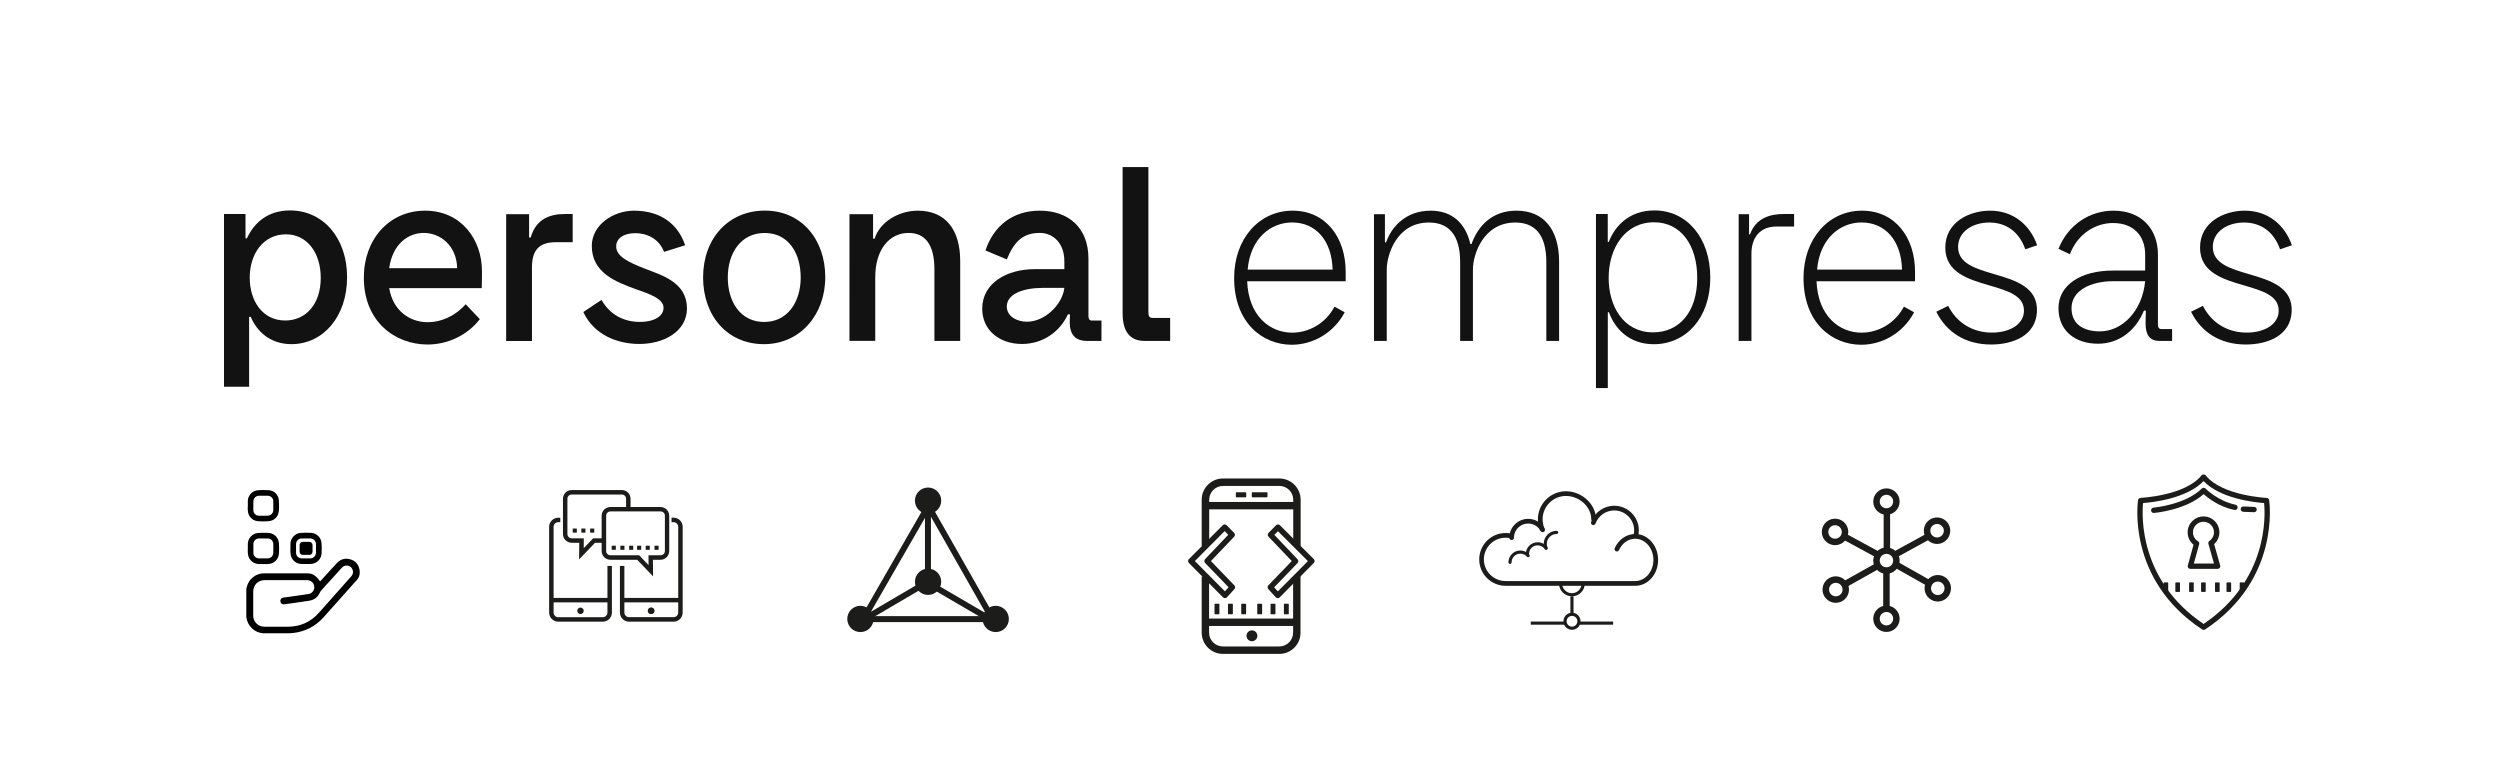 <?xml version="1.0" encoding="utf-8"?>
<!-- Generator: Adobe Illustrator 28.1.0, SVG Export Plug-In . SVG Version: 6.00 Build 0)  -->
<svg version="1.1" id="Layer_1" xmlns="http://www.w3.org/2000/svg" xmlns:xlink="http://www.w3.org/1999/xlink" x="0px" y="0px"
	 viewBox="0 0 409.05 127.76" style="enable-background:new 0 0 409.05 127.76;" xml:space="preserve">
<style type="text/css">
	.st0{fill:#121212;}
	.st1{fill:#1C1C1B;}
</style>
<g>
	<g>
		<path class="st0" d="M36.64,35.01h3.53V39h0.23c1.2-2.6,3.45-4.57,7.05-4.57c5.42,0,9.34,4.49,9.34,10.92
			c0,6.55-3.99,10.96-9.1,10.96c-3.56,0-5.7-2.17-6.66-4.46h-0.27v11.43h-4.11V35.01z M46.67,52.44c3.37,0,5.81-2.67,5.81-6.97
			c0-4.18-2.29-7.13-5.69-7.13c-3.72,0-5.93,3.21-5.93,7.09C40.86,49.19,42.91,52.44,46.67,52.44z"/>
		<path class="st0" d="M59.53,45.43c0-6.32,4.18-10.96,10.03-10.96s9.3,4.65,9.3,9.92c0,0.74,0,1.28-0.04,2.75H63.68
			c0.62,3.72,3.37,5.58,6.31,5.58c2.17,0,4.46-0.97,6.2-2.94l2.32,2.44c-2.13,2.75-5.39,4.15-8.56,4.15
			C64.68,56.36,59.53,52.68,59.53,45.43z M74.8,43.88c-0.08-3.68-2.75-5.77-5.46-5.77c-2.56,0-5.11,1.82-5.66,5.77H74.8z"/>
		<path class="st0" d="M82.81,35.05h3.76v3.8h0.27c0.85-3.02,3.14-3.83,5.54-3.83h1.32v4.61h-2.75c-2.91,0-3.91,1.47-3.91,4.15
			v12.01h-4.22V35.05z"/>
		<path class="st0" d="M95.44,51.05l2.98-1.98c1.47,2.6,3.87,3.6,6.24,3.6c2.52,0,3.91-1.01,3.91-2.32c0-1.43-2.13-2.21-4.61-3.06
			c-3.14-1.16-7.13-2.63-7.13-7.05c0-3.49,3.56-5.77,6.9-5.77c4.53,0,7.28,2.36,8.37,5.66l-3.45,1.08
			c-0.85-2.21-2.87-3.06-4.69-3.06c-1.98,0-3.14,0.89-3.14,2.17c0,1.63,2.01,2.6,4.8,3.68c2.71,1.05,6.78,2.21,6.78,6.47
			c0,3.76-3.8,5.85-7.9,5.81C100.94,56.24,97.18,54.77,95.44,51.05z"/>
		<path class="st0" d="M115.04,45.39c0-6.39,4.15-10.93,10.11-10.93c5.97,0,9.88,4.69,9.88,10.89c0,6.16-4.11,10.96-10.03,10.96
			C119.07,56.32,115.04,51.75,115.04,45.39z M125.04,52.68c3.8,0,5.97-3.25,5.97-7.28c0-3.99-2.01-7.28-5.89-7.28
			c-3.91,0-6.04,3.29-6.04,7.28S121.16,52.68,125.04,52.68z"/>
		<path class="st0" d="M138.98,35.05h3.87v3.99h0.27c0.74-2.56,3.76-4.57,7.05-4.57c4.57,0,6.94,3.14,6.94,8.25v13.06h-4.22v-11.7
			c0-4.15-1.59-5.97-4.22-5.97c-3.14,0-5.46,2.71-5.46,7.24v10.42h-4.22V35.05z"/>
		<path class="st0" d="M160.71,50.51c0-4.22,4.07-6.47,8.56-6.47h4.88v-1.28c0-3.02-1.86-4.65-4.03-4.65
			c-2.67,0-4.15,1.32-5.39,4.34l-3.49-1.47c1.36-4.11,4.57-6.51,8.87-6.51c4.8,0,7.98,2.87,7.98,7.83v9.41
			c0,0.47,0.19,0.74,0.54,0.74h1.59v3.33h-2.4c-1.86,0-2.79-1.05-2.79-3.02l0.04-1.32h-0.35c-1.24,2.75-3.99,4.84-7.52,4.84
			C163.58,56.28,160.71,54.07,160.71,50.51z M168.03,52.64c2.94,0,5.81-2.83,6.12-5.54h-3.45c-3.33,0-5.97,1.01-5.97,3.06
			C164.74,51.78,166.41,52.64,168.03,52.64z"/>
		<path class="st0" d="M183.68,51.24v-23.9h4.22v23.67c0,0.78,0.16,1.01,0.77,1.01h2.79v3.76h-4.22
			C184.92,55.77,183.68,54.3,183.68,51.24z"/>
		<path class="st0" d="M201.93,45.47c0-6.39,4.07-11,9.57-11c5.46,0,8.68,4.42,8.68,10v1.55h-16.12c0.23,5.73,3.76,8.41,7.36,8.41
			c2.71,0,5.46-1.47,6.93-4.26l1.67,0.93c-1.86,3.49-5.31,5.31-8.68,5.31C206.58,56.39,201.93,52.83,201.93,45.47z M218.04,44.11
			c-0.12-4.8-2.79-7.71-6.62-7.71c-3.45,0-6.82,2.52-7.28,7.71H218.04z"/>
		<path class="st0" d="M224.82,35.05h1.78v4.61h0.19c0.97-2.79,3.45-5.19,7.28-5.19c3.56,0,5.73,2.09,6.51,5.46h0.19
			c1.05-2.94,3.33-5.46,7.36-5.46c4.42,0,6.97,3.02,6.97,8.37v12.94h-2.09v-12.9c0-4.57-1.94-6.47-5.08-6.47
			c-5.23,0-6.93,5.23-6.93,7.67v11.7h-2.09v-12.9c0-4.53-1.94-6.47-5.11-6.47c-5.39,0-6.9,5.46-6.9,7.67v11.7h-2.09V35.05z"/>
		<path class="st0" d="M261.12,35.01h1.94v4.57h0.16c1.05-2.67,3.41-5.15,7.48-5.15c5.35,0,9.14,4.53,9.14,11
			c0,6.66-4.03,10.89-9.26,10.89c-3.95,0-6.35-2.48-7.32-5.23h-0.19v12.4h-1.94V35.01z M270.49,54.38c4.18,0,7.21-3.22,7.21-8.91
			c0-5.46-2.75-9.1-7.05-9.1c-4.8,0-7.44,4.26-7.44,9.1C263.21,50.16,265.65,54.38,270.49,54.38z"/>
		<path class="st0" d="M284.48,35.05h1.7v3.29h0.16c0.93-2.6,3.18-3.33,5.58-3.33h1.63v2.05h-2.83c-2.87,0-4.15,1.94-4.15,4.46
			v14.26h-2.09V35.05z"/>
		<path class="st0" d="M295.09,45.47c0-6.39,4.07-11,9.57-11c5.46,0,8.68,4.42,8.68,10v1.55h-16.12c0.23,5.73,3.76,8.41,7.36,8.41
			c2.71,0,5.46-1.47,6.94-4.26l1.67,0.93c-1.86,3.49-5.31,5.31-8.68,5.31C299.74,56.39,295.09,52.83,295.09,45.47z M311.21,44.11
			c-0.12-4.8-2.79-7.71-6.62-7.71c-3.45,0-6.82,2.52-7.28,7.71H311.21z"/>
		<path class="st0" d="M316.82,51.01l1.94-0.97c1.47,2.91,4.15,4.38,7.17,4.38c2.87,0,5.23-1.32,5.23-3.6
			c0-2.48-2.71-3.25-5.62-4.11c-3.49-1.01-7.25-2.13-7.25-6.2c0-4.18,3.95-6.04,7.32-6.04c3.8,0,6.55,2.33,7.71,5.66l-1.94,0.66
			c-1.05-2.98-3.25-4.38-5.89-4.38c-2.75,0-5.11,1.51-5.11,3.99c0,2.75,2.91,3.56,5.93,4.46c3.45,1.01,7.21,2.13,6.97,6.2
			c-0.23,3.84-3.87,5.31-7.52,5.31C321.51,56.36,318.45,54.3,316.82,51.01z"/>
		<path class="st0" d="M336.81,50.43c0-3.83,3.68-6.16,8.91-6.16h5.27v-2.63c0-3.06-1.9-5.15-5.27-5.15c-2.75,0-5.73,1.67-7.05,5.11
			l-1.86-0.89c1.55-3.91,5.08-6.24,8.99-6.24c4.8,0,7.28,3.22,7.28,7.17v11.54c0,0.39,0.23,0.66,0.46,0.66h1.86v1.94h-2.05
			c-1.71,0-2.29-1.05-2.29-2.91l0.04-2.05h-0.31c-1.28,3.14-3.95,5.42-7.52,5.42S336.81,54.26,336.81,50.43z M343.59,54.22
			c3.64,0,6.94-3.33,7.4-8.21h-5.19c-3.72,0-6.86,1.51-6.86,4.42C338.94,53.14,341.03,54.22,343.59,54.22z"/>
		<path class="st0" d="M358.5,51.01l1.94-0.97c1.47,2.91,4.15,4.38,7.17,4.38c2.87,0,5.23-1.32,5.23-3.6c0-2.48-2.71-3.25-5.62-4.11
			c-3.49-1.01-7.25-2.13-7.25-6.2c0-4.18,3.95-6.04,7.32-6.04c3.8,0,6.55,2.33,7.71,5.66l-1.94,0.66c-1.05-2.98-3.25-4.38-5.89-4.38
			c-2.75,0-5.11,1.51-5.11,3.99c0,2.75,2.91,3.56,5.93,4.46c3.45,1.01,7.21,2.13,6.97,6.2c-0.23,3.84-3.87,5.31-7.52,5.31
			C363.19,56.36,360.13,54.3,358.5,51.01z"/>
	</g>
	<g>
		<g>
			<path class="st1" d="M308.66,93.89c-1.19,0-2.16-0.97-2.16-2.16c0-1.19,0.97-2.16,2.16-2.16c1.19,0,2.16,0.97,2.16,2.16
				C310.82,92.91,309.85,93.89,308.66,93.89 M308.66,90.62c-0.61,0-1.1,0.5-1.1,1.1c0,0.61,0.5,1.1,1.1,1.1c0.61,0,1.1-0.5,1.1-1.1
				C309.76,91.11,309.27,90.62,308.66,90.62"/>
			<path class="st1" d="M308.66,84.23c-1.19,0-2.16-0.97-2.16-2.16c0-1.19,0.97-2.16,2.16-2.16c1.19,0,2.16,0.97,2.16,2.16
				C310.82,83.26,309.85,84.23,308.66,84.23 M308.66,80.96c-0.61,0-1.1,0.5-1.1,1.1c0,0.61,0.5,1.1,1.1,1.1c0.61,0,1.1-0.5,1.1-1.1
				C309.76,81.45,309.27,80.96,308.66,80.96"/>
			<path class="st1" d="M308.66,103.4c-1.19,0-2.16-0.97-2.16-2.16c0-1.19,0.97-2.16,2.16-2.16c1.19,0,2.16,0.97,2.16,2.16
				C310.82,102.43,309.85,103.4,308.66,103.4 M308.66,100.13c-0.61,0-1.1,0.5-1.1,1.1c0,0.61,0.5,1.1,1.1,1.1
				c0.61,0,1.1-0.5,1.1-1.1C309.76,100.62,309.27,100.13,308.66,100.13"/>
			<path class="st1" d="M316.95,89c-0.75,0-1.47-0.39-1.88-1.08c-0.6-1.03-0.25-2.36,0.78-2.96c1.03-0.6,2.36-0.25,2.96,0.78
				c0.6,1.03,0.25,2.36-0.78,2.96C317.69,88.9,317.32,89,316.95,89 M316.94,85.73c-0.19,0-0.38,0.05-0.55,0.15
				c-0.53,0.31-0.71,0.98-0.4,1.51c0.31,0.53,0.98,0.71,1.51,0.4c0.53-0.31,0.71-0.98,0.4-1.51
				C317.69,85.93,317.32,85.73,316.94,85.73"/>
			<path class="st1" d="M300.37,98.63c-0.75,0-1.47-0.39-1.88-1.08c-0.29-0.5-0.37-1.08-0.22-1.64c0.15-0.56,0.51-1.03,1.01-1.32
				c0.5-0.29,1.08-0.37,1.64-0.22c0.56,0.15,1.03,0.51,1.32,1.01c0.6,1.03,0.25,2.36-0.78,2.96
				C301.11,98.53,300.74,98.63,300.37,98.63 M300.37,95.36c-0.19,0-0.38,0.05-0.55,0.15c-0.26,0.15-0.44,0.39-0.51,0.67
				c-0.08,0.28-0.04,0.58,0.11,0.84c0.31,0.53,0.98,0.71,1.51,0.4c0.53-0.31,0.71-0.98,0.4-1.51c-0.15-0.25-0.39-0.44-0.67-0.51
				C300.56,95.37,300.46,95.36,300.37,95.36"/>
			<path class="st1" d="M317.06,98.42c-0.35,0-0.71-0.09-1.04-0.27v0c-0.51-0.28-0.88-0.74-1.04-1.29c-0.16-0.56-0.1-1.14,0.18-1.65
				c0.28-0.51,0.74-0.87,1.29-1.04c0.56-0.16,1.14-0.1,1.65,0.18c1.05,0.57,1.43,1.89,0.86,2.94
				C318.56,98.01,317.82,98.42,317.06,98.42 M316.53,97.23c0.53,0.29,1.21,0.1,1.5-0.44c0.29-0.53,0.1-1.21-0.44-1.5
				c-0.26-0.14-0.56-0.17-0.84-0.09c-0.28,0.08-0.52,0.27-0.66,0.53c-0.14,0.26-0.18,0.56-0.09,0.84
				C316.08,96.85,316.27,97.08,316.53,97.23"/>
			<path class="st1" d="M300.25,89.2c-0.35,0-0.71-0.09-1.04-0.27c-0.51-0.28-0.87-0.74-1.04-1.29c-0.16-0.56-0.1-1.14,0.18-1.65
				c0.28-0.51,0.74-0.87,1.29-1.04c0.55-0.16,1.14-0.1,1.65,0.18c1.05,0.57,1.43,1.89,0.86,2.94
				C301.76,88.79,301.01,89.2,300.25,89.2 M300.25,85.93c-0.1,0-0.21,0.02-0.31,0.05c-0.28,0.08-0.52,0.27-0.66,0.53
				c-0.14,0.26-0.18,0.56-0.09,0.84c0.08,0.28,0.27,0.52,0.53,0.66c0.53,0.29,1.21,0.1,1.5-0.44c0.29-0.53,0.1-1.21-0.44-1.5
				C300.62,85.98,300.44,85.93,300.25,85.93"/>
			
				<rect x="303.96" y="86.16" transform="matrix(0.477 -0.879 0.879 0.477 80.614 314.234)" class="st1" width="1.06" height="6.38"/>
			<rect x="308.2" y="83.56" class="st1" width="1.06" height="6.6"/>
			<rect x="308.13" y="93.36" class="st1" width="1.06" height="6.2"/>
			
				<rect x="312.31" y="90.99" transform="matrix(0.492 -0.871 0.871 0.492 77.144 320.152)" class="st1" width="1.06" height="5.99"/>
			
				<rect x="301.3" y="93.55" transform="matrix(0.872 -0.489 0.489 0.872 -7.096 161.012)" class="st1" width="6.14" height="1.06"/>
			
				<rect x="309.9" y="88.73" transform="matrix(0.876 -0.481 0.481 0.876 -4.337 161.614)" class="st1" width="5.94" height="1.06"/>
		</g>
		<g>
			<path class="st1" d="M106.86,94.31l-2.6-2.72h-4.39c-0.79,0-1.43-0.64-1.43-1.43v-5.77c0-0.79,0.64-1.43,1.43-1.43h8.2
				c0.79,0,1.43,0.64,1.43,1.43v5.77c0,0.79-0.64,1.43-1.43,1.43h-1.24L106.86,94.31z M99.88,83.68c-0.39,0-0.7,0.31-0.7,0.7v5.77
				c0,0.39,0.31,0.7,0.7,0.7h4.7l1.54,1.61l-0.01-1.61h1.98c0.39,0,0.7-0.31,0.7-0.7v-5.77c0-0.39-0.31-0.7-0.7-0.7H99.88z"/>
			<path class="st1" d="M94.75,91.53l0.03-2.72h-1.24c-0.79,0-1.43-0.64-1.43-1.43v-5.77c0-0.79,0.64-1.43,1.43-1.43h8.2
				c0.79,0,1.43,0.64,1.43,1.43v1.69h-0.73v-1.69c0-0.39-0.31-0.7-0.7-0.7h-8.2c-0.39,0-0.7,0.31-0.7,0.7v5.77
				c0,0.39,0.31,0.7,0.7,0.7h1.98l-0.01,1.61l1.54-1.61h1.63v0.73h-1.32L94.75,91.53z"/>
			<rect x="93.71" y="86.48" class="st1" width="0.67" height="0.67"/>
			<rect x="95.12" y="86.48" class="st1" width="0.67" height="0.67"/>
			<rect x="96.56" y="86.48" class="st1" width="0.67" height="0.67"/>
			<rect x="100.09" y="89.29" class="st1" width="0.67" height="0.67"/>
			<rect x="101.5" y="89.29" class="st1" width="0.67" height="0.67"/>
			<rect x="102.94" y="89.29" class="st1" width="0.67" height="0.67"/>
			<rect x="104.24" y="89.29" class="st1" width="0.67" height="0.67"/>
			<rect x="105.65" y="89.29" class="st1" width="0.67" height="0.67"/>
			<rect x="107.09" y="89.29" class="st1" width="0.67" height="0.67"/>
			<path class="st1" d="M107.04,99.94c0,0.29-0.24,0.53-0.53,0.53c-0.29,0-0.53-0.24-0.53-0.53c0-0.29,0.24-0.53,0.53-0.53
				C106.8,99.41,107.04,99.65,107.04,99.94"/>
			<path class="st1" d="M95.51,99.94c0,0.29-0.24,0.53-0.53,0.53s-0.53-0.24-0.53-0.53c0-0.29,0.24-0.53,0.53-0.53
				S95.51,99.65,95.51,99.94"/>
			<path class="st1" d="M98.63,101.72h-7.29c-0.82,0-1.49-0.67-1.49-1.49V86.2c0-0.82,0.67-1.49,1.49-1.49h0.33v0.73h-0.33
				c-0.42,0-0.76,0.34-0.76,0.76v14.03c0,0.42,0.34,0.76,0.76,0.76h7.29c0.42,0,0.76-0.34,0.76-0.76V92.6h0.73v7.63
				C100.12,101.05,99.45,101.72,98.63,101.72"/>
			<rect x="90.21" y="97.83" class="st1" width="9.54" height="0.73"/>
			<path class="st1" d="M106.04,99.94c0,0.29,0.24,0.53,0.53,0.53c0.29,0,0.53-0.24,0.53-0.53c0-0.29-0.24-0.53-0.53-0.53
				C106.28,99.41,106.04,99.65,106.04,99.94"/>
			<path class="st1" d="M110.21,101.72h-7.29c-0.82,0-1.49-0.67-1.49-1.49V92.6h0.73v7.62c0,0.42,0.34,0.76,0.76,0.76h7.29
				c0.42,0,0.76-0.34,0.76-0.76V86.2c0-0.42-0.34-0.76-0.76-0.76h-0.33V84.7h0.33c0.82,0,1.49,0.67,1.49,1.49v14.03
				C111.7,101.05,111.03,101.72,110.21,101.72"/>
			<rect x="101.79" y="97.83" class="st1" width="9.54" height="0.73"/>
		</g>
		<g>
			<path class="st1" d="M154,81.92c0,1.19-0.96,2.15-2.15,2.15s-2.15-0.96-2.15-2.15c0-1.19,0.96-2.15,2.15-2.15
				S154,80.73,154,81.92"/>
			<path class="st1" d="M154,95.19c0,1.19-0.96,2.15-2.15,2.15s-2.15-0.96-2.15-2.15c0-1.19,0.96-2.15,2.15-2.15S154,94,154,95.19"
				/>
			<path class="st1" d="M142.93,101.27c0,1.19-0.96,2.15-2.15,2.15c-1.19,0-2.15-0.96-2.15-2.15c0-1.19,0.96-2.15,2.15-2.15
				C141.97,99.13,142.93,100.09,142.93,101.27"/>
			<path class="st1" d="M165.07,101.27c0,1.19-0.96,2.15-2.15,2.15c-1.19,0-2.15-0.96-2.15-2.15c0-1.19,0.96-2.15,2.15-2.15
				C164.11,99.13,165.07,100.09,165.07,101.27"/>
			<rect x="141.62" y="100.81" class="st1" width="21.23" height="0.98"/>
			
				<rect x="136.49" y="91.01" transform="matrix(0.499 -0.867 0.867 0.499 -5.708 173.127)" class="st1" width="20.64" height="0.98"/>
			<rect x="151.34" y="82.55" class="st1" width="0.98" height="12.74"/>
			
				<rect x="156.67" y="81.15" transform="matrix(0.869 -0.494 0.494 0.869 -24.897 89.698)" class="st1" width="0.98" height="21.56"/>
			
				<rect x="141.08" y="97.73" transform="matrix(0.862 -0.506 0.506 0.862 -29.524 87.804)" class="st1" width="11.37" height="0.98"/>
			
				<rect x="156.3" y="92.45" transform="matrix(0.504 -0.863 0.863 0.504 -7.093 184.03)" class="st1" width="0.98" height="11.49"/>
		</g>
		<g>
			<path class="st1" d="M199.42,100.51h-0.6c-0.05,0-0.1-0.04-0.1-0.1v-1.53c0-0.05,0.04-0.1,0.1-0.1h0.6c0.05,0,0.1,0.04,0.1,0.1
				v1.53C199.52,100.47,199.48,100.51,199.42,100.51"/>
			<path class="st1" d="M201.62,100.51h-0.6c-0.05,0-0.1-0.04-0.1-0.1v-1.53c0-0.05,0.04-0.1,0.1-0.1h0.6c0.05,0,0.1,0.04,0.1,0.1
				v1.53C201.71,100.47,201.67,100.51,201.62,100.51"/>
			<path class="st1" d="M203.79,100.51h-0.6c-0.05,0-0.1-0.04-0.1-0.1v-1.53c0-0.05,0.04-0.1,0.1-0.1h0.6c0.05,0,0.1,0.04,0.1,0.1
				v1.53C203.89,100.47,203.84,100.51,203.79,100.51"/>
			<path class="st1" d="M206.41,100.51h-0.6c-0.05,0-0.1-0.04-0.1-0.1v-1.53c0-0.05,0.04-0.1,0.1-0.1h0.6c0.05,0,0.1,0.04,0.1,0.1
				v1.53C206.5,100.47,206.46,100.51,206.41,100.51"/>
			<path class="st1" d="M208.59,100.51h-0.6c-0.05,0-0.1-0.04-0.1-0.1v-1.53c0-0.05,0.04-0.1,0.1-0.1h0.6c0.05,0,0.1,0.04,0.1,0.1
				v1.53C208.69,100.47,208.64,100.51,208.59,100.51"/>
			<path class="st1" d="M210.77,100.51h-0.6c-0.05,0-0.1-0.04-0.1-0.1v-1.53c0-0.05,0.04-0.1,0.1-0.1h0.6c0.05,0,0.1,0.04,0.1,0.1
				v1.53C210.87,100.47,210.82,100.51,210.77,100.51"/>
			<path class="st1" d="M205.73,104.03c0,0.49-0.4,0.89-0.89,0.89c-0.49,0-0.89-0.4-0.89-0.89c0-0.49,0.4-0.89,0.89-0.89
				C205.33,103.14,205.73,103.54,205.73,104.03"/>
			<path class="st1" d="M203.8,81.37h-1.48c-0.06,0-0.11-0.05-0.11-0.11v-0.61c0-0.06,0.05-0.11,0.11-0.11h1.48
				c0.06,0,0.11,0.05,0.11,0.11v0.61C203.92,81.32,203.86,81.37,203.8,81.37"/>
			<path class="st1" d="M207.28,81.37h-2.35c-0.06,0-0.11-0.05-0.11-0.11v-0.61c0-0.06,0.05-0.11,0.11-0.11h2.35
				c0.06,0,0.11,0.05,0.11,0.11v0.61C207.39,81.32,207.34,81.37,207.28,81.37"/>
			<path class="st1" d="M209.33,106.99h-9.23c-1.92,0-3.48-1.56-3.48-3.48v-9.19h1.21v9.19c0,1.25,1.01,2.26,2.26,2.26h9.23
				c1.25,0,2.26-1.02,2.26-2.26v-9.26h1.21v9.26C212.8,105.43,211.24,106.99,209.33,106.99"/>
			<path class="st1" d="M197.83,89.34h-1.21v-7.57c0-1.92,1.56-3.48,3.48-3.48h9.23c1.92,0,3.48,1.56,3.48,3.48v7.54h-1.21v-7.54
				c0-1.25-1.02-2.26-2.26-2.26h-9.23c-1.25,0-2.26,1.02-2.26,2.26V89.34z"/>
			<rect x="197.21" y="82.13" class="st1" width="14.84" height="1.21"/>
			<rect x="197.06" y="101.21" class="st1" width="15.06" height="1.21"/>
			<path class="st1" d="M200.43,97.87c-0.12,0-0.24-0.05-0.32-0.13l-5.58-5.62c-0.18-0.18-0.18-0.47,0-0.64l5.54-5.54
				c0.09-0.09,0.2-0.13,0.32-0.13h0c0.12,0,0.24,0.05,0.32,0.14l1.22,1.24c0.17,0.18,0.17,0.46,0,0.63l-3.8,3.98l3.83,3.97
				c0.17,0.17,0.17,0.45,0.01,0.62l-1.21,1.33C200.69,97.82,200.57,97.87,200.43,97.87L200.43,97.87z M195.5,91.8l4.92,4.95
				l0.6-0.66l-3.84-3.98c-0.17-0.18-0.17-0.45,0-0.63l3.79-3.98l-0.59-0.6L195.5,91.8z"/>
			<path class="st1" d="M209.07,97.87L209.07,97.87c-0.13,0-0.25-0.06-0.34-0.15l-1.21-1.33c-0.16-0.18-0.16-0.45,0.01-0.62
				l3.83-3.97l-3.8-3.98c-0.17-0.18-0.17-0.46,0-0.63l1.22-1.24c0.09-0.09,0.2-0.14,0.32-0.14h0c0.12,0,0.24,0.05,0.32,0.13
				l5.54,5.54c0.18,0.18,0.18,0.47,0,0.64l-5.58,5.62C209.31,97.83,209.19,97.87,209.07,97.87 M208.48,96.1l0.6,0.66l4.92-4.95
				l-4.9-4.89l-0.59,0.6l3.79,3.98c0.17,0.18,0.17,0.45,0,0.63L208.48,96.1z"/>
		</g>
		<g>
			<path class="st1" d="M257.21,103.05c-0.77,0-1.4-0.63-1.4-1.4c0-0.77,0.63-1.4,1.4-1.4s1.4,0.63,1.4,1.4
				C258.61,102.42,257.98,103.05,257.21,103.05 M257.21,100.77c-0.49,0-0.88,0.4-0.88,0.88s0.4,0.88,0.88,0.88s0.88-0.4,0.88-0.88
				S257.7,100.77,257.21,100.77"/>
			<path class="st1" d="M257.2,97.57c-1.17,0-2.12-0.95-2.12-2.11h0.51c0,0.88,0.72,1.6,1.6,1.6c0.88,0,1.6-0.72,1.6-1.6h0.51
				C259.32,96.62,258.37,97.57,257.2,97.57"/>
			<rect x="258.32" y="101.7" class="st1" width="5.62" height="0.51"/>
			<rect x="250.46" y="101.7" class="st1" width="5.61" height="0.51"/>
			<path class="st1" d="M267.56,95.85h-21.21c-2.38,0-4.32-1.94-4.32-4.32c0-2.38,1.94-4.32,4.32-4.32c0.35,0,0.69,0.04,1.03,0.12
				c0.21,0.05,0.33,0.26,0.28,0.47c-0.05,0.21-0.26,0.34-0.47,0.28c-0.28-0.07-0.56-0.1-0.85-0.1c-1.95,0-3.55,1.59-3.55,3.55
				c0,1.95,1.59,3.54,3.55,3.54h21.21c1.65,0,2.98-1.55,2.98-3.46s-1.34-3.46-2.98-3.46c-1.12,0-2.13,0.71-2.65,1.86
				c-0.09,0.19-0.32,0.28-0.51,0.19c-0.19-0.09-0.28-0.32-0.19-0.51c0.64-1.43,1.93-2.32,3.35-2.32c2.07,0,3.75,1.9,3.75,4.23
				C271.31,93.96,269.63,95.85,267.56,95.85"/>
			<path class="st1" d="M252.31,86.91c-0.15,0-0.3-0.09-0.36-0.24c-0.22-0.54-0.32-1.11-0.32-1.7c0-2.53,2.06-4.59,4.59-4.59
				c2.62,0,4.92,2.14,4.92,4.58c0,0.21-0.17,0.39-0.39,0.39c-0.21,0-0.39-0.17-0.39-0.39c0-2.03-1.94-3.81-4.14-3.81
				c-2.11,0-3.82,1.72-3.82,3.82c0,0.49,0.09,0.97,0.27,1.42c0.08,0.2-0.02,0.42-0.22,0.5C252.41,86.9,252.36,86.91,252.31,86.91"/>
			<path class="st1" d="M247.34,88.36c-0.21,0-0.39-0.17-0.39-0.39c0-0.08,0-0.16,0.01-0.24c0.13-1.59,1.48-2.84,3.08-2.84
				c1.13,0,2.17,0.62,2.71,1.62c0.1,0.19,0.03,0.42-0.16,0.52c-0.18,0.1-0.42,0.03-0.52-0.16c-0.41-0.75-1.18-1.21-2.04-1.21
				c-1.2,0-2.21,0.93-2.31,2.13c0,0.06-0.01,0.12-0.01,0.18C247.73,88.19,247.56,88.36,247.34,88.36"/>
			<path class="st1" d="M267.65,88.05c-0.03,0-0.06,0-0.09-0.01c-0.21-0.05-0.33-0.26-0.28-0.47c0.06-0.26,0.1-0.52,0.1-0.79
				c0-1.8-1.46-3.26-3.26-3.26c-1.36,0-2.59,0.86-3.06,2.14c-0.07,0.2-0.29,0.3-0.49,0.23c-0.2-0.07-0.3-0.29-0.23-0.49
				c0.58-1.58,2.1-2.65,3.78-2.65c2.22,0,4.03,1.81,4.03,4.03c0,0.33-0.04,0.66-0.12,0.98C267.98,87.93,267.82,88.05,267.65,88.05"
				/>
			<path class="st1" d="M252.95,89.89c-0.1,0-0.2-0.06-0.24-0.17c-0.09-0.24-0.13-0.49-0.13-0.74c0-1.17,0.95-2.13,2.12-2.13
				c0.14,0,0.26,0.12,0.26,0.26c0,0.14-0.12,0.26-0.26,0.26c-0.89,0-1.61,0.72-1.61,1.61c0,0.19,0.03,0.38,0.1,0.56
				c0.05,0.13-0.02,0.28-0.15,0.33C253.01,89.89,252.98,89.89,252.95,89.89"/>
			<path class="st1" d="M247.07,92.27c-0.14,0-0.26-0.11-0.26-0.26c0-1.07,0.87-1.94,1.94-1.94c0.57,0,1.11,0.25,1.48,0.69
				c0.09,0.11,0.08,0.27-0.03,0.36c-0.11,0.09-0.27,0.08-0.36-0.03c-0.27-0.32-0.67-0.5-1.09-0.5c-0.79,0-1.42,0.64-1.42,1.42
				C247.32,92.15,247.21,92.27,247.07,92.27"/>
			<path class="st1" d="M249.91,90.92c-0.14,0-0.26-0.11-0.26-0.26c0-1.07,0.87-1.94,1.94-1.94c0.64,0,1.25,0.32,1.61,0.85
				c0.08,0.12,0.05,0.28-0.07,0.36c-0.12,0.08-0.28,0.05-0.36-0.07c-0.27-0.39-0.71-0.63-1.18-0.63c-0.79,0-1.42,0.64-1.42,1.42
				C250.17,90.8,250.06,90.92,249.91,90.92"/>
			<rect x="256.95" y="97.57" class="st1" width="0.51" height="2.95"/>
		</g>
		<g>
			<path class="st1" d="M360.55,103.06c-0.1,0-0.2-0.03-0.28-0.1c-12.38-8.19-10.47-21-10.44-21.13c0.03-0.2,0.21-0.36,0.41-0.37
				c0.07,0,7.25-0.35,9.94-3.64c0.15-0.25,0.57-0.26,0.74-0.01c2.68,3.31,9.88,3.65,9.95,3.66c0.21,0.01,0.38,0.16,0.41,0.37
				c0.02,0.13,1.94,12.94-10.45,21.13C360.75,103.02,360.65,103.08,360.55,103.06L360.55,103.06z M350.65,82.31
				c-0.2,2.04-0.67,12.66,9.9,19.78c10.59-7.14,10.11-17.75,9.9-19.78c-1.52-0.11-7.17-0.71-9.9-3.6
				C357.81,81.59,352.17,82.2,350.65,82.31"/>
			<path class="st1" d="M354.65,96.85h-0.54c-0.06,0-0.11-0.05-0.11-0.11V95.4c0-0.06,0.05-0.11,0.11-0.11h0.54
				c0.06,0,0.11,0.05,0.11,0.11v1.35C354.75,96.81,354.71,96.85,354.65,96.85"/>
			<path class="st1" d="M356.58,96.85h-0.54c-0.06,0-0.11-0.05-0.11-0.11V95.4c0-0.06,0.05-0.11,0.11-0.11h0.54
				c0.06,0,0.11,0.05,0.11,0.11v1.35C356.69,96.81,356.64,96.85,356.58,96.85"/>
			<path class="st1" d="M358.83,96.85h-0.54c-0.06,0-0.11-0.05-0.11-0.11V95.4c0-0.06,0.05-0.11,0.11-0.11h0.54
				c0.06,0,0.11,0.05,0.11,0.11v1.35C358.94,96.81,358.89,96.85,358.83,96.85"/>
			<path class="st1" d="M360.79,96.85h-0.54c-0.06,0-0.11-0.05-0.11-0.11V95.4c0-0.06,0.05-0.11,0.11-0.11h0.54
				c0.06,0,0.11,0.05,0.11,0.11v1.35C360.9,96.81,360.85,96.85,360.79,96.85"/>
			<path class="st1" d="M363.07,96.85h-0.54c-0.06,0-0.11-0.05-0.11-0.11V95.4c0-0.06,0.05-0.11,0.11-0.11h0.54
				c0.06,0,0.11,0.05,0.11,0.11v1.35C363.17,96.81,363.13,96.85,363.07,96.85"/>
			<path class="st1" d="M364.95,96.85h-0.54c-0.06,0-0.11-0.05-0.11-0.11V95.4c0-0.06,0.05-0.11,0.11-0.11h0.54
				c0.06,0,0.11,0.05,0.11,0.11v1.35C365.05,96.81,365.01,96.85,364.95,96.85"/>
			<path class="st1" d="M367.11,96.85h-0.54c-0.06,0-0.11-0.05-0.11-0.11V95.4c0-0.06,0.05-0.11,0.11-0.11h0.54
				c0.06,0,0.11,0.05,0.11,0.11v1.35C367.22,96.81,367.17,96.85,367.11,96.85"/>
			<path class="st1" d="M352.39,83.93c-0.22,0-0.42-0.17-0.43-0.4c-0.02-0.24,0.16-0.45,0.4-0.47c0.05,0,5.27-0.49,7.89-3.12
				c0.08-0.08,0.19-0.13,0.31-0.13h0c0.12,0,0.23,0.05,0.31,0.13c0.02,0.02,2.01,2.04,4.9,2.64c0.24,0.05,0.39,0.28,0.34,0.52
				c-0.05,0.23-0.27,0.39-0.52,0.34c-2.49-0.51-4.33-1.96-5.03-2.59c-2.91,2.6-7.9,3.06-8.12,3.08
				C352.42,83.93,352.4,83.93,352.39,83.93"/>
			<path class="st1" d="M368.81,83.81c-0.01,0-0.01,0-0.02,0l-1.75-0.07c-0.24-0.01-0.43-0.21-0.42-0.45
				c0.01-0.24,0.22-0.46,0.46-0.42l1.75,0.07c0.24,0.01,0.43,0.21,0.42,0.45C369.24,83.63,369.04,83.81,368.81,83.81"/>
			<path class="st1" d="M362.83,93.08h-4.44c-0.14,0-0.27-0.06-0.35-0.17c-0.08-0.11-0.11-0.25-0.07-0.38l0.94-3.4
				c-0.61-0.49-0.97-1.23-0.97-2.03c0-1.43,1.16-2.6,2.6-2.6s2.6,1.16,2.6,2.6c0,0.74-0.32,1.44-0.86,1.93l0.99,3.5
				c0.04,0.13,0.01,0.27-0.07,0.38C363.09,93.01,362.97,93.08,362.83,93.08 M358.96,92.2h3.29l-0.91-3.22
				c-0.05-0.18,0.02-0.37,0.17-0.48c0.46-0.32,0.74-0.85,0.74-1.41c0-0.95-0.77-1.72-1.72-1.72c-0.95,0-1.72,0.77-1.72,1.72
				c0,0.61,0.31,1.16,0.83,1.47c0.17,0.1,0.25,0.3,0.19,0.49L358.96,92.2z"/>
		</g>
		<path d="M58.81,93.15c-0.18-0.86-0.69-1.41-1.52-1.64c-0.84-0.23-1.57-0.02-2.18,0.63c-0.55,0.59-1.1,1.2-1.63,1.78
			c-0.24,0.27-0.49,0.54-0.74,0.81c-0.04,0.04-0.08,0.09-0.12,0.13l-0.25,0.27l-0.17-0.23c-0.57-0.77-1.13-1.09-1.92-1.09
			c-2.42-0.01-4.78-0.01-7.13,0c-1.3,0.01-2.47,0.95-2.77,2.24c-0.02,0.09-0.04,0.17-0.06,0.26c-0.01,0.03-0.01,0.07-0.02,0.1v4.56
			c0.01,0.02,0.02,0.06,0.03,0.1c0.15,1.28,1.32,2.58,3.01,2.55c0.81-0.01,1.63-0.01,2.42-0.01c0.46,0,0.94,0,1.41,0
			c0.34,0,0.59-0.01,0.82-0.04c1.96-0.24,3.6-1.08,4.89-2.5c1.79-1.99,3.6-4.03,5.35-6L58.32,95C58.8,94.47,58.96,93.84,58.81,93.15
			z M57.5,94.27c-0.29,0.34-0.6,0.68-0.89,1c-0.1,0.12-0.21,0.23-0.31,0.35c-0.41,0.46-0.82,0.92-1.23,1.39
			c-0.96,1.08-1.95,2.2-2.93,3.29c-1.32,1.47-2.99,2.22-4.95,2.24c-0.59,0-1.18,0.01-1.77,0.01c-0.73,0-1.45,0-2.14-0.01
			c-0.91,0-1.64-0.59-1.82-1.47c-0.03-0.15-0.03-0.3-0.03-0.44c0-1.53,0-2.7,0-3.79c0-1.15,0.77-1.92,1.92-1.92c0.79,0,1.6,0,2.38,0
			c0.34,0,0.68,0,1.02,0l1.03,0c0.81,0,1.62,0,2.42,0c0.62,0,1.09,0.37,1.2,0.93c0.06,0.32-0.01,0.63-0.19,0.89
			c-0.18,0.25-0.45,0.42-0.77,0.46c-0.86,0.13-1.73,0.25-2.58,0.37c-0.37,0.05-0.74,0.11-1.12,0.16c-0.03,0-0.07,0.01-0.1,0.01
			c-0.11,0.02-0.22,0.03-0.33,0.05c-0.29,0.06-0.48,0.32-0.44,0.6c0.05,0.32,0.29,0.52,0.6,0.49c0.26-0.03,0.53-0.07,0.8-0.11
			c0.1-0.01,0.2-0.03,0.3-0.04c0.28-0.04,0.56-0.08,0.84-0.12c0.71-0.1,1.45-0.21,2.17-0.32c0.83-0.13,1.41-0.57,1.77-1.36
			c0.04-0.09,0.09-0.18,0.16-0.27c0.69-0.76,1.38-1.52,2.07-2.28c0.45-0.49,0.89-0.98,1.34-1.48c0.25-0.27,0.56-0.4,0.9-0.36
			c0.41,0.04,0.72,0.27,0.86,0.65C57.83,93.57,57.77,93.96,57.5,94.27z M40.53,82.98c0,0.04,0,0.08,0,0.12
			c0.01,0.26,0.01,0.51,0.06,0.74c0.16,0.8,0.81,1.38,1.63,1.44c0.59,0.04,1.17,0.05,1.71,0c0.95-0.07,1.63-0.76,1.7-1.7
			c0.04-0.56,0.04-1.13,0-1.7c-0.07-0.92-0.73-1.6-1.64-1.67c-0.62-0.05-1.26-0.05-1.9,0.02c-0.83,0.08-1.52,0.86-1.54,1.73
			c-0.01,0.17,0,0.36,0,0.53c0,0.08,0,0.17,0,0.25v0.23L40.53,82.98z M41.46,82.05c0.01-0.54,0.39-0.93,0.94-0.94
			c0.16,0,0.32,0,0.47,0c0.07,0,0.15,0,0.22,0c0.07,0,0.14,0,0.21,0c0.16,0,0.32,0,0.48,0c0.55,0.01,0.94,0.4,0.94,0.95
			c0,0.46,0,0.92,0,1.36c0,0.55-0.4,0.95-0.95,0.96c-0.23,0-0.46,0-0.69,0c-0.23,0-0.46,0-0.69,0c-0.54,0-0.94-0.4-0.94-0.94
			C41.45,82.99,41.45,82.52,41.46,82.05z M49.54,90.79c0.36,0.01,0.72,0.01,1.08,0c0.29,0,0.51-0.22,0.52-0.51
			c0.01-0.18,0-0.37,0-0.55c0-0.18,0-0.36,0-0.54c-0.01-0.3-0.23-0.52-0.53-0.53c-0.35,0-0.71,0-1.06,0c-0.3,0-0.53,0.23-0.53,0.53
			c0,0.36,0,0.71,0,1.07C49.02,90.57,49.24,90.79,49.54,90.79z M40.61,90.88c0.17,0.81,0.91,1.4,1.77,1.41c0.41,0,0.83,0,1.23,0
			l0.16,0c1.04,0,1.83-0.75,1.88-1.78c0.03-0.63,0.03-1.15-0.01-1.64c-0.08-0.95-0.81-1.64-1.77-1.68
			c-0.63-0.03-1.18-0.02-1.69,0.02c-0.87,0.07-1.6,0.85-1.63,1.75c0,0.18,0,0.36,0,0.53c0,0.08,0,0.17,0,0.25v0.22l-0.02,0
			c0,0.05,0,0.09,0.01,0.14C40.54,90.38,40.55,90.63,40.61,90.88z M41.46,89.01c0.01-0.51,0.41-0.9,0.92-0.91
			c0.45-0.01,0.91-0.01,1.41,0c0.53,0.01,0.93,0.41,0.93,0.93c0.01,0.43,0.01,0.89,0,1.39c-0.01,0.53-0.39,0.93-0.92,0.94
			c-0.09,0-0.18,0-0.27,0c-0.07,0-0.15,0-0.22,0c-0.07,0-0.14,0-0.22,0h-0.17c-0.02,0-0.03,0-0.05,0c-0.17,0-0.34,0-0.52,0
			c-0.5-0.02-0.88-0.4-0.89-0.9C41.45,90,41.45,89.5,41.46,89.01z M47.5,89.96c0,0.05,0,0.09,0.01,0.14
			c0.01,0.27,0.02,0.53,0.07,0.77c0.17,0.81,0.91,1.4,1.77,1.41c0.41,0,0.83,0,1.23,0l0.16,0c1.04,0,1.83-0.75,1.88-1.78
			c0.03-0.63,0.03-1.15-0.01-1.64c-0.08-0.95-0.81-1.64-1.77-1.68c-0.63-0.03-1.18-0.02-1.69,0.02c-0.87,0.07-1.6,0.85-1.63,1.75
			c0,0.18,0,0.36,0,0.53c0,0.08,0,0.17,0,0.25v0.22L47.5,89.96z M48.44,89.01c0.01-0.51,0.41-0.9,0.92-0.91
			c0.45-0.01,0.91-0.01,1.41,0c0.53,0.01,0.93,0.41,0.93,0.93c0.01,0.43,0.01,0.89,0,1.39c-0.01,0.53-0.39,0.93-0.92,0.94
			c-0.09,0-0.18,0-0.27,0c-0.07,0-0.15,0-0.22,0c-0.07,0-0.14,0-0.22,0H49.9c-0.02,0-0.03,0-0.05,0c-0.17,0-0.34,0-0.52,0
			c-0.5-0.02-0.88-0.4-0.89-0.9C48.43,90,48.43,89.5,48.44,89.01z"/>
	</g>
</g>
</svg>
